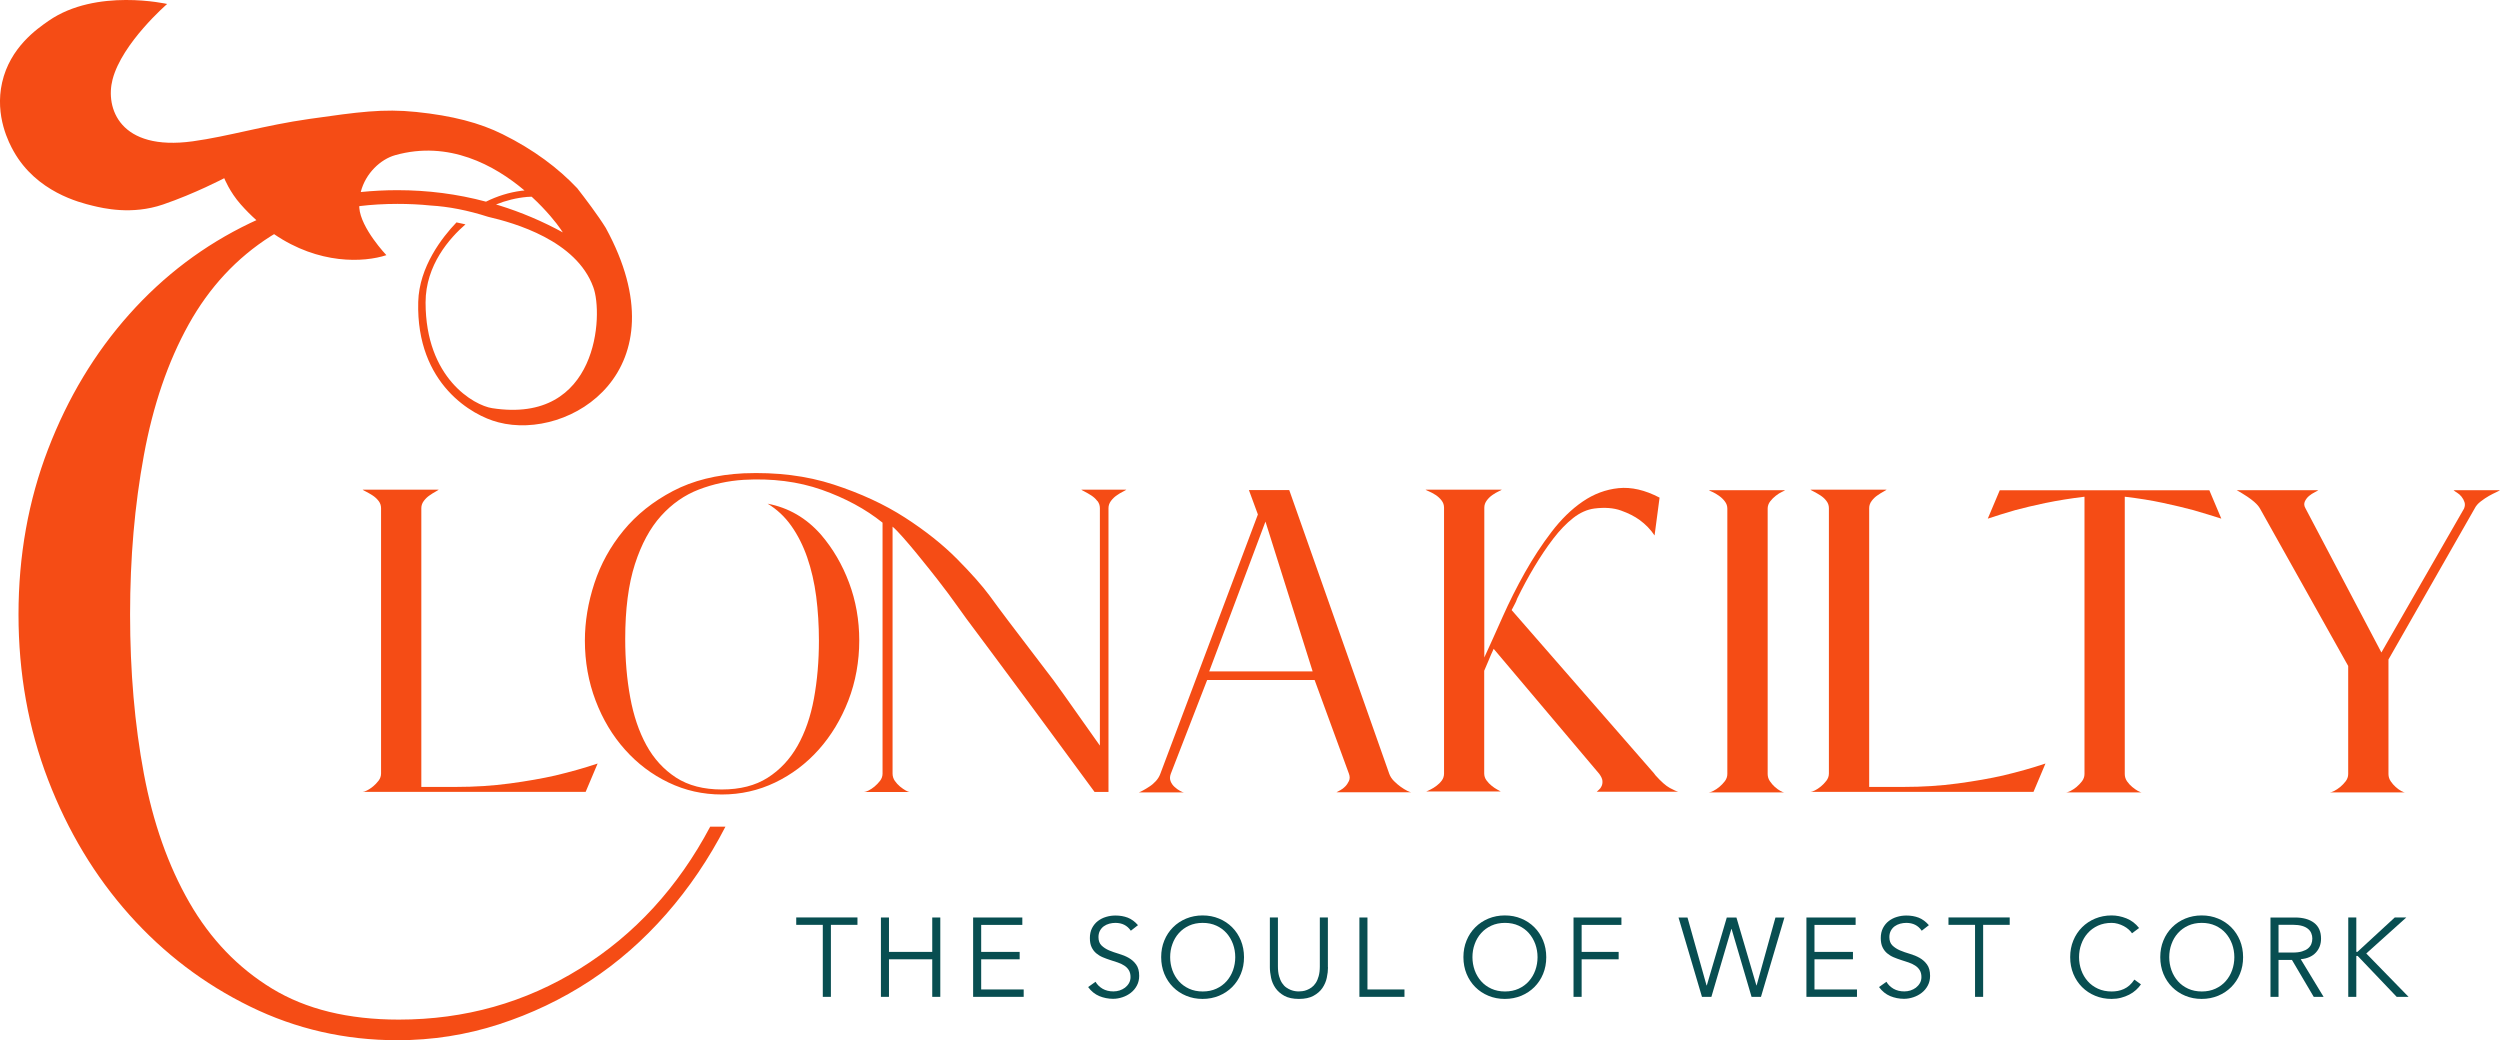 <?xml version="1.0" encoding="UTF-8"?>
<svg id="Layer_2" data-name="Layer 2" xmlns="http://www.w3.org/2000/svg" viewBox="0 0 459.32 191.12">
  <defs>
    <style>
      .cls-1 {
        fill: #f54c15;
      }

      .cls-2 {
        fill: #084e51;
      }
    </style>
  </defs>
  <g id="Layer_1-2" data-name="Layer 1">
    <g>
      <path class="cls-1" d="M130.48,151.89c-5.91,11.14-13.88,19.83-23.92,26.07-10.04,6.24-21.14,9.37-33.29,9.37-9.28,0-17.05-1.9-23.29-5.7-6.24-3.8-11.31-9.07-15.19-15.82-3.88-6.75-6.67-14.64-8.36-23.67-1.69-9.03-2.53-18.77-2.53-29.24s.84-20.04,2.53-29.24c1.69-9.2,4.43-17.21,8.23-24.05,3.8-6.83,8.82-12.23,15.06-16.2.21-.14.43-.26.64-.39,8.25,5.64,16.5,5.21,20.63,3.86,0,0-4.72-4.96-4.98-8.73,0-.09,0-.18,0-.28,2.23-.27,4.56-.41,7-.41,2.05,0,4.11.09,6.13.3,3.29.19,6.82.88,10.53,2.07,4.82,1.12,16.22,4.34,19.33,12.92,1.87,4.93,1,25.28-18.59,22.24-3.29-.51-12.22-5.47-12.22-19.42,0-6.89,4.46-11.86,7.33-14.35-.56-.13-1.1-.25-1.65-.36-2.62,2.73-6.86,8.16-7.03,14.6-.41,15.23,10.14,20.94,14.55,22.08l.17.05c13.1,3.47,34.07-9.47,19.74-35.71-1.43-2.32-3.83-5.48-5.24-7.29-3.48-3.69-7.99-7.09-13.7-9.92-4.21-2.1-9.26-3.42-15.89-4.1-6.09-.63-10.6,0-19.62,1.28-8.19,1.16-14.88,3.21-21.42,4.11-13.47,1.86-16.11-6.13-14.75-11.36C22.43,7.88,30.71.73,30.71.73c0,0-13.01-2.98-21.77,3.09C6.76,5.33,1.85,8.73.39,15.15c-1.4,6.2,1.33,11.24,2.12,12.65,4.21,7.48,12.12,9.41,14.49,9.99,1.94.47,7.2,1.75,12.96-.22,5.83-1.99,11.24-4.83,11.24-4.83,0,0,.99,2.51,3.01,4.79.95,1.08,1.92,2.05,2.9,2.92-.4.18-.79.36-1.18.55-8.44,4.05-15.82,9.62-22.15,16.71-6.33,7.09-11.31,15.36-14.94,24.81-3.63,9.45-5.44,19.58-5.44,30.38s1.81,20.93,5.44,30.38c3.63,9.45,8.61,17.72,14.94,24.81,6.33,7.09,13.71,12.7,22.15,16.83,8.44,4.14,17.47,6.2,27.09,6.2,6.41,0,12.62-.97,18.61-2.91,5.99-1.94,11.56-4.6,16.71-7.97,5.15-3.38,9.83-7.47,14.05-12.28,4.22-4.81,7.85-10.17,10.89-16.07h-2.79ZM97.68,36.14c2.77,2.55,4.61,4.92,5.26,5.87.16.23.32.46.47.69-3.73-2.04-7.65-3.71-11.79-4.99-.16-.05-.33-.09-.49-.14,1.82-.73,3.72-1.21,5.72-1.39.26-.02.55-.02.82-.04M72.6,28.51c9.86-2.77,18.27,1.84,23.77,6.49l-.58.05c-2.27.3-4.43.98-6.5,2-5.27-1.41-10.69-2.11-16.28-2.11-2.28,0-4.52.12-6.73.34.88-3.48,3.68-6.03,6.32-6.77"/>
      <path class="cls-1" d="M77.43,144.58h6.31c3.48,0,6.8-.21,9.97-.64,3.17-.43,5.95-.92,8.32-1.46,2.8-.67,5.4-1.4,7.77-2.2l-2.2,5.21h-40.98c.18,0,.46-.09.82-.27.36-.18.73-.43,1.1-.73.37-.3.7-.66,1.01-1.05.3-.4.46-.84.46-1.33v-48.75c0-.49-.15-.93-.46-1.33s-.67-.73-1.1-1.01c-.43-.27-.82-.5-1.19-.69-.37-.18-.58-.3-.64-.37h13.99c-.06.06-.26.18-.59.37-.34.18-.7.41-1.1.69-.4.27-.75.61-1.05,1.01s-.46.84-.46,1.33v51.22Z"/>
      <path class="cls-1" d="M201.59,92.03c-.3-.4-.67-.73-1.1-1.01-.43-.27-.82-.5-1.19-.69-.37-.18-.58-.31-.64-.37h8.29c-.06.06-.27.18-.64.37-.37.18-.75.41-1.14.69-.4.27-.75.61-1.05,1.01-.3.4-.46.84-.46,1.33v52.14h-2.56c-2.87-3.9-5.67-7.71-8.41-11.43-1.16-1.59-2.36-3.22-3.61-4.89-1.25-1.68-2.47-3.32-3.66-4.94-1.19-1.62-2.33-3.16-3.43-4.62-1.1-1.46-2.07-2.77-2.93-3.93-.98-1.28-2.01-2.7-3.11-4.25-1.1-1.56-2.3-3.17-3.61-4.85s-6.52-8.31-8.35-9.83v45.37c0,.49.14.93.41,1.33.27.39.6.75.96,1.05.37.3.72.55,1.05.73.33.18.56.27.69.27h-8.34c.18,0,.46-.09.82-.27.37-.18.73-.43,1.1-.73.36-.3.7-.66,1.01-1.05.3-.4.46-.84.46-1.33v-46.1c-3.11-2.5-6.83-4.51-11.16-6.04-4.33-1.52-9.12-2.13-14.36-1.83-2.87.18-5.61.78-8.23,1.78-2.62,1.01-4.94,2.62-6.95,4.85-2.01,2.23-3.61,5.18-4.8,8.87s-1.78,8.28-1.78,13.77c0,3.78.3,7.35.92,10.7.61,3.35,1.6,6.28,2.97,8.78,1.37,2.5,3.19,4.48,5.44,5.95,2.26,1.46,5.06,2.19,8.42,2.19s6.16-.72,8.41-2.15c2.26-1.43,4.09-3.39,5.49-5.85,1.4-2.47,2.41-5.37,3.02-8.69.61-3.32.92-6.88.92-10.66,0-2.81-.17-5.5-.5-8.1-.34-2.59-.89-4.98-1.65-7.18-.76-2.19-1.74-4.13-2.93-5.81s-2.64-3.04-4.35-4.07c3.84.73,7.1,2.62,9.79,5.67,2.2,2.56,3.92,5.5,5.17,8.83s1.88,6.88,1.88,10.66-.67,7.58-2.01,11.02c-1.34,3.45-3.16,6.45-5.44,9.01-2.29,2.56-4.95,4.57-8.01,6.04-3.05,1.46-6.31,2.2-9.79,2.2s-6.74-.73-9.79-2.2c-3.05-1.46-5.72-3.48-8-6.04-2.29-2.56-4.09-5.56-5.4-9.01-1.31-3.45-1.97-7.12-1.97-11.02,0-3.48.58-6.98,1.74-10.52,1.16-3.54,2.94-6.77,5.35-9.7,2.41-2.93,5.44-5.35,9.1-7.27,3.66-1.92,7.99-3,12.99-3.25,6.04-.24,11.54.44,16.51,2.06s9.35,3.64,13.13,6.08c3.78,2.44,6.98,4.99,9.6,7.64,2.62,2.65,4.6,4.89,5.95,6.72.98,1.34,2.1,2.87,3.39,4.57,1.28,1.71,2.64,3.49,4.07,5.35,1.43,1.86,2.85,3.72,4.25,5.58,1.4,1.86,8.11,11.48,8.54,12.03v-43.63c0-.49-.15-.93-.46-1.33"/>
      <path class="cls-1" d="M215.07,143.53c.15.4.4.75.73,1.05.33.3.67.55,1.01.73.34.18.56.27.69.27h-8.25c.18-.06.44-.18.78-.37.34-.18.72-.41,1.14-.69.43-.27.82-.61,1.19-1.01.36-.4.64-.84.82-1.33l17.93-47.66-1.65-4.48h7.41l18.38,52.14c.18.49.47.93.87,1.33.4.4.81.75,1.23,1.05.43.3.82.55,1.19.73.37.18.61.27.73.27h-13.72c.12-.06.35-.18.69-.37.33-.18.64-.41.91-.69.27-.27.5-.61.69-1.01.18-.4.18-.84,0-1.33l-6.31-17.23h-19.74l-6.68,17.23c-.18.49-.2.93-.05,1.33M222.16,123.36h19.01l-8.67-27.53-10.34,27.53Z"/>
      <path class="cls-1" d="M273.13,143.4c.27.37.58.69.92.96.33.27.67.5,1.01.69.34.18.56.3.68.37h-13.72c.18-.06.46-.18.82-.37.37-.18.73-.41,1.1-.69.36-.27.69-.59.96-.96.27-.37.41-.79.41-1.28v-48.85c0-.49-.15-.93-.46-1.33-.31-.4-.67-.73-1.1-1.01-.43-.27-.82-.49-1.19-.64-.37-.15-.58-.26-.64-.32h14c-.06.06-.26.17-.6.32-.34.15-.7.37-1.1.64-.4.27-.75.61-1.05,1.01-.3.4-.46.84-.46,1.33v27.53c1.04-2.26,2.16-4.76,3.38-7.5,1.22-2.75,2.58-5.44,4.07-8.1,1.49-2.65,3.12-5.14,4.89-7.46,1.77-2.32,3.67-4.18,5.72-5.58,2.04-1.4,4.24-2.23,6.59-2.47,2.35-.24,4.86.33,7.55,1.74l-.92,6.95c-.73-1.1-1.65-2.04-2.74-2.84-.92-.67-2.06-1.25-3.43-1.74-1.37-.49-3-.61-4.89-.37-1.34.18-2.64.76-3.89,1.74-1.25.98-2.47,2.24-3.66,3.8-1.19,1.55-2.35,3.28-3.48,5.17-1.13,1.89-2.18,3.84-3.16,5.85-.12.37-.27.72-.46,1.05-.18.34-.36.69-.55,1.05l26.16,30,.27.36c1.04,1.16,1.92,1.94,2.65,2.33.73.4,1.25.62,1.55.69h-15c.06-.06.2-.18.41-.37.21-.18.38-.41.5-.69.12-.27.17-.59.14-.96-.03-.36-.23-.79-.59-1.28l-19.39-22.96c-.37.79-.69,1.52-.96,2.2-.27.67-.53,1.28-.78,1.83v18.84c0,.49.14.91.41,1.28"/>
      <path class="cls-1" d="M325.18,143.53c.27.4.58.75.91,1.05.34.3.67.55,1.01.73.33.18.56.27.68.27h-13.81c.18,0,.46-.09.82-.27.37-.18.73-.43,1.1-.73.37-.3.7-.66,1.01-1.05.3-.4.46-.84.46-1.33v-48.75c0-.49-.15-.93-.46-1.33-.3-.4-.67-.75-1.1-1.05-.43-.3-.82-.53-1.19-.69-.37-.15-.58-.26-.64-.32h14c-.06.06-.26.17-.59.32-.34.15-.7.38-1.1.69-.4.31-.75.66-1.05,1.05s-.46.84-.46,1.33v48.75c0,.49.14.93.41,1.33"/>
      <path class="cls-1" d="M343.43,144.58h6.31c3.47,0,6.8-.21,9.97-.64,3.17-.43,5.95-.92,8.32-1.46,2.81-.67,5.4-1.4,7.78-2.2l-2.2,5.21h-40.98c.18,0,.46-.09.82-.27.37-.18.73-.43,1.1-.73.37-.3.7-.66,1.01-1.05.3-.4.46-.84.46-1.33v-48.75c0-.49-.15-.93-.46-1.33-.3-.4-.67-.73-1.1-1.01-.43-.27-.82-.5-1.19-.69-.37-.18-.58-.3-.64-.37h14c-.06.06-.26.18-.6.37-.34.18-.7.41-1.1.69-.4.27-.75.61-1.05,1.01s-.46.84-.46,1.33v51.22Z"/>
      <path class="cls-1" d="M375.86,92.4c-2.16.46-4.04.9-5.62,1.33-1.89.55-3.57,1.07-5.03,1.56l2.2-5.21h38.51l2.2,5.21c-1.52-.49-3.23-1.01-5.12-1.56-1.59-.43-3.45-.87-5.58-1.33-2.13-.46-4.48-.84-7.04-1.14v50.95c0,.49.14.93.41,1.33.28.4.6.75.96,1.05.37.3.72.55,1.05.73.34.18.56.27.69.27h-13.9c.18,0,.46-.09.82-.27.36-.18.73-.43,1.1-.73.37-.3.7-.66,1.01-1.05.3-.4.46-.84.46-1.33v-50.95c-2.56.31-4.92.69-7.09,1.14"/>
      <path class="cls-1" d="M414.23,92.26c-.43-.37-.87-.7-1.33-1.01-.46-.3-.87-.56-1.23-.78-.37-.21-.61-.35-.73-.41h15c-.06.06-.27.18-.64.37-.37.18-.72.41-1.05.68-.34.28-.59.61-.78,1.01-.18.4-.15.81.09,1.23l13.97,26.53,15.18-26.43c.18-.43.21-.82.09-1.19s-.3-.7-.55-1.01c-.24-.3-.52-.55-.82-.73-.3-.18-.52-.33-.64-.46h8.53c-.06.06-.29.18-.69.37-.4.18-.84.41-1.33.68-.49.28-.99.61-1.51,1.01-.52.4-.9.84-1.14,1.33l-15.82,27.72v21.04c0,.49.14.93.41,1.33.27.4.58.75.91,1.05.34.3.67.55,1.01.73.34.18.57.27.69.27h-13.81c.18,0,.46-.09.82-.27.36-.18.73-.43,1.1-.73.37-.3.7-.66,1.01-1.05.3-.4.46-.84.46-1.33v-19.85l-16.19-28.9c-.24-.43-.58-.82-1.01-1.19"/>
      <g>
        <path class="cls-2" d="M152.65,183.15h-1.48v-13.23h-4.88v-1.36h11.25v1.36h-4.88v13.23Z"/>
        <path class="cls-2" d="M161.85,168.57h1.48v6.32h7.95v-6.32h1.48v14.58h-1.48v-6.9h-7.95v6.9h-1.48v-14.58Z"/>
        <path class="cls-2" d="M180.27,181.79h7.81v1.36h-9.29v-14.58h9.04v1.36h-7.56v4.96h7.07v1.36h-7.07v5.54Z"/>
        <path class="cls-2" d="M207.75,170.98c-.65-.95-1.59-1.42-2.82-1.42-.38,0-.76.05-1.13.15-.37.1-.7.26-1,.47-.29.21-.53.49-.71.82-.18.34-.27.73-.27,1.18,0,.66.19,1.17.56,1.53.37.36.83.66,1.38.9.55.23,1.15.44,1.8.63s1.25.43,1.8.74c.55.31,1.01.72,1.38,1.23.37.51.56,1.2.56,2.08,0,.66-.14,1.25-.42,1.78-.28.53-.65.97-1.11,1.33-.46.36-.97.63-1.54.82-.57.19-1.14.29-1.72.29-.89,0-1.74-.17-2.54-.5-.8-.34-1.49-.89-2.05-1.66l1.36-.97c.31.54.75.96,1.31,1.29.56.32,1.22.48,1.99.48.37,0,.74-.06,1.11-.17.37-.12.7-.29,1-.51.29-.23.54-.5.73-.83.19-.33.29-.71.29-1.13,0-.51-.11-.93-.32-1.27-.21-.34-.49-.62-.84-.84-.35-.23-.75-.42-1.2-.57s-.91-.3-1.38-.45-.93-.32-1.38-.51-.84-.44-1.19-.73c-.35-.3-.63-.67-.84-1.11s-.32-1.01-.32-1.68.13-1.31.4-1.83c.27-.52.62-.95,1.07-1.3.45-.34.95-.6,1.51-.76.56-.17,1.14-.25,1.73-.25.82,0,1.57.13,2.25.39.67.26,1.3.72,1.88,1.38l-1.3,1.01Z"/>
        <path class="cls-2" d="M228.56,175.86c0,1.11-.19,2.13-.58,3.07-.38.93-.92,1.74-1.6,2.42s-1.48,1.21-2.41,1.6c-.93.38-1.93.58-3.02.58s-2.09-.19-3.02-.58c-.93-.38-1.73-.92-2.41-1.6s-1.21-1.49-1.6-2.42c-.38-.93-.58-1.96-.58-3.07s.19-2.14.58-3.07c.38-.93.92-1.74,1.6-2.42s1.48-1.21,2.41-1.6c.93-.38,1.93-.58,3.02-.58s2.09.19,3.02.58c.93.38,1.73.92,2.41,1.6s1.21,1.49,1.6,2.42c.38.93.58,1.96.58,3.07ZM226.95,175.86c0-.84-.14-1.64-.41-2.4-.28-.76-.67-1.43-1.18-2.01-.51-.58-1.14-1.04-1.88-1.38-.74-.34-1.58-.51-2.51-.51s-1.77.17-2.51.51c-.74.34-1.37.8-1.88,1.38-.52.58-.91,1.25-1.18,2.01-.28.76-.41,1.56-.41,2.4s.14,1.64.41,2.4c.27.76.67,1.43,1.18,2.01.51.58,1.14,1.04,1.88,1.38.74.34,1.58.51,2.51.51s1.77-.17,2.51-.51c.74-.34,1.37-.8,1.88-1.38.51-.58.91-1.25,1.18-2.01.27-.76.41-1.56.41-2.4Z"/>
        <path class="cls-2" d="M243.99,177.71c0,.6-.07,1.25-.22,1.93-.14.68-.42,1.31-.81,1.89-.4.58-.94,1.05-1.64,1.43-.69.38-1.58.57-2.67.57s-1.99-.19-2.68-.57c-.69-.38-1.23-.86-1.63-1.43-.4-.58-.67-1.21-.81-1.89-.14-.68-.22-1.32-.22-1.93v-9.15h1.48v8.98c0,.7.07,1.3.21,1.8.14.5.32.92.55,1.27.23.34.48.62.76.81s.56.35.84.46c.28.11.55.18.81.22s.49.05.68.05c.18,0,.4-.02.67-.05s.54-.11.82-.22c.28-.11.56-.26.84-.46.28-.2.54-.47.76-.81.23-.34.41-.76.55-1.27.14-.5.21-1.1.21-1.8v-8.98h1.48v9.15Z"/>
        <path class="cls-2" d="M251.24,181.79h6.8v1.36h-8.28v-14.58h1.48v13.23Z"/>
        <path class="cls-2" d="M284.09,175.86c0,1.11-.19,2.13-.58,3.07-.38.93-.92,1.74-1.6,2.42s-1.48,1.21-2.41,1.6c-.93.38-1.93.58-3.02.58s-2.09-.19-3.02-.58c-.93-.38-1.73-.92-2.41-1.6s-1.21-1.49-1.6-2.42c-.38-.93-.58-1.96-.58-3.07s.19-2.14.58-3.07c.38-.93.92-1.74,1.6-2.42s1.48-1.21,2.41-1.6c.93-.38,1.93-.58,3.02-.58s2.09.19,3.02.58c.93.38,1.73.92,2.41,1.6s1.21,1.49,1.6,2.42c.38.93.58,1.96.58,3.07ZM282.49,175.86c0-.84-.14-1.64-.41-2.4-.28-.76-.67-1.43-1.18-2.01-.51-.58-1.14-1.04-1.88-1.38-.74-.34-1.58-.51-2.51-.51s-1.77.17-2.51.51c-.74.34-1.37.8-1.88,1.38-.52.58-.91,1.25-1.18,2.01-.28.76-.41,1.56-.41,2.4s.14,1.64.41,2.4c.27.76.67,1.43,1.18,2.01.51.58,1.14,1.04,1.88,1.38.74.34,1.58.51,2.51.51s1.77-.17,2.51-.51c.74-.34,1.37-.8,1.88-1.38.51-.58.91-1.25,1.18-2.01.27-.76.41-1.56.41-2.4Z"/>
        <path class="cls-2" d="M290.58,183.15h-1.48v-14.58h8.8v1.36h-7.31v4.96h6.8v1.36h-6.8v6.9Z"/>
        <path class="cls-2" d="M313.55,181.05h.04l3.67-12.48h1.77l3.67,12.48h.04l3.46-12.48h1.65l-4.31,14.58h-1.73l-3.67-12.48h-.04l-3.67,12.48h-1.73l-4.31-14.58h1.65l3.5,12.48Z"/>
        <path class="cls-2" d="M333.37,181.79h7.81v1.36h-9.29v-14.58h9.04v1.36h-7.56v4.96h7.07v1.36h-7.07v5.54Z"/>
        <path class="cls-2" d="M353.06,170.98c-.65-.95-1.59-1.42-2.82-1.42-.38,0-.76.05-1.13.15-.37.1-.7.26-1,.47-.29.21-.53.49-.71.82-.18.34-.27.73-.27,1.18,0,.66.19,1.17.56,1.53.37.36.83.66,1.38.9.55.23,1.15.44,1.8.63s1.25.43,1.8.74c.55.31,1.01.72,1.38,1.23.37.51.56,1.2.56,2.08,0,.66-.14,1.25-.42,1.78-.28.53-.65.97-1.11,1.33-.46.36-.97.63-1.54.82-.57.19-1.14.29-1.72.29-.89,0-1.74-.17-2.54-.5-.8-.34-1.49-.89-2.05-1.66l1.36-.97c.31.54.75.96,1.31,1.29.56.32,1.22.48,1.99.48.37,0,.74-.06,1.11-.17.37-.12.7-.29,1-.51.29-.23.54-.5.73-.83.19-.33.29-.71.29-1.13,0-.51-.11-.93-.32-1.27-.21-.34-.49-.62-.84-.84-.35-.23-.75-.42-1.2-.57s-.91-.3-1.38-.45-.93-.32-1.38-.51-.84-.44-1.19-.73c-.35-.3-.63-.67-.84-1.11s-.32-1.01-.32-1.68.13-1.31.4-1.83c.27-.52.62-.95,1.07-1.3.45-.34.95-.6,1.51-.76.56-.17,1.14-.25,1.73-.25.82,0,1.57.13,2.25.39.67.26,1.3.72,1.88,1.38l-1.3,1.01Z"/>
        <path class="cls-2" d="M364.35,183.15h-1.48v-13.23h-4.88v-1.36h11.25v1.36h-4.88v13.23Z"/>
        <path class="cls-2" d="M393.36,180.84c-.25.37-.55.72-.92,1.05-.36.33-.78.62-1.25.86s-.97.43-1.51.57c-.54.14-1.12.21-1.72.21-1.08,0-2.09-.19-3.02-.58-.93-.38-1.73-.92-2.41-1.6s-1.21-1.49-1.6-2.42c-.38-.93-.58-1.96-.58-3.07s.19-2.14.58-3.07c.38-.93.92-1.74,1.6-2.42s1.48-1.21,2.41-1.6c.93-.38,1.93-.58,3.02-.58.91,0,1.81.18,2.72.54s1.68.95,2.33,1.77l-1.3.97c-.15-.23-.36-.47-.62-.7-.26-.23-.56-.44-.9-.62-.34-.18-.7-.32-1.08-.43-.38-.11-.77-.16-1.15-.16-.93,0-1.77.17-2.51.51-.74.34-1.37.8-1.88,1.38-.52.58-.91,1.25-1.18,2.01-.28.76-.41,1.56-.41,2.4s.14,1.64.41,2.4c.27.76.67,1.43,1.18,2.01.51.58,1.14,1.04,1.88,1.38.74.34,1.58.51,2.51.51.38,0,.77-.03,1.14-.1.38-.07.75-.19,1.11-.35.36-.16.71-.39,1.03-.67.32-.28.62-.63.9-1.06l1.21.87Z"/>
        <path class="cls-2" d="M412.12,175.86c0,1.11-.19,2.13-.58,3.07-.38.93-.92,1.74-1.6,2.42s-1.48,1.21-2.41,1.6c-.93.38-1.93.58-3.02.58s-2.09-.19-3.02-.58c-.93-.38-1.73-.92-2.41-1.6s-1.21-1.49-1.6-2.42c-.38-.93-.58-1.96-.58-3.07s.19-2.14.58-3.07c.38-.93.92-1.74,1.6-2.42s1.48-1.21,2.41-1.6c.93-.38,1.93-.58,3.02-.58s2.09.19,3.02.58c.93.38,1.73.92,2.41,1.6s1.21,1.49,1.6,2.42c.38.93.58,1.96.58,3.07ZM410.51,175.86c0-.84-.14-1.64-.41-2.4-.28-.76-.67-1.43-1.18-2.01-.51-.58-1.14-1.04-1.88-1.38-.74-.34-1.58-.51-2.51-.51s-1.77.17-2.51.51c-.74.34-1.37.8-1.88,1.38-.52.58-.91,1.25-1.18,2.01-.28.76-.41,1.56-.41,2.4s.14,1.64.41,2.4c.27.76.67,1.43,1.18,2.01.51.58,1.14,1.04,1.88,1.38.74.34,1.58.51,2.51.51s1.77-.17,2.51-.51c.74-.34,1.37-.8,1.88-1.38.51-.58.91-1.25,1.18-2.01.27-.76.41-1.56.41-2.4Z"/>
        <path class="cls-2" d="M418.63,183.15h-1.48v-14.58h4.49c1.48,0,2.65.32,3.51.97s1.29,1.62,1.29,2.92c0,1.02-.32,1.87-.96,2.56-.64.69-1.56,1.1-2.77,1.21l4.2,6.92h-1.81l-4-6.78h-2.47v6.78ZM418.63,175.01h2.64c.66,0,1.22-.07,1.68-.21s.83-.32,1.1-.55c.27-.23.47-.49.6-.8.12-.31.19-.64.19-1s-.06-.67-.19-.98c-.12-.31-.32-.58-.6-.81-.28-.23-.64-.42-1.1-.55s-1.02-.2-1.68-.2h-2.64v5.09Z"/>
        <path class="cls-2" d="M432.91,174.89h.21l6.86-6.32h2.12l-7.35,6.61,7.77,7.97h-2.18l-7.17-7.52h-.25v7.52h-1.48v-14.58h1.48v6.32Z"/>
      </g>
    </g>
  </g>
</svg>